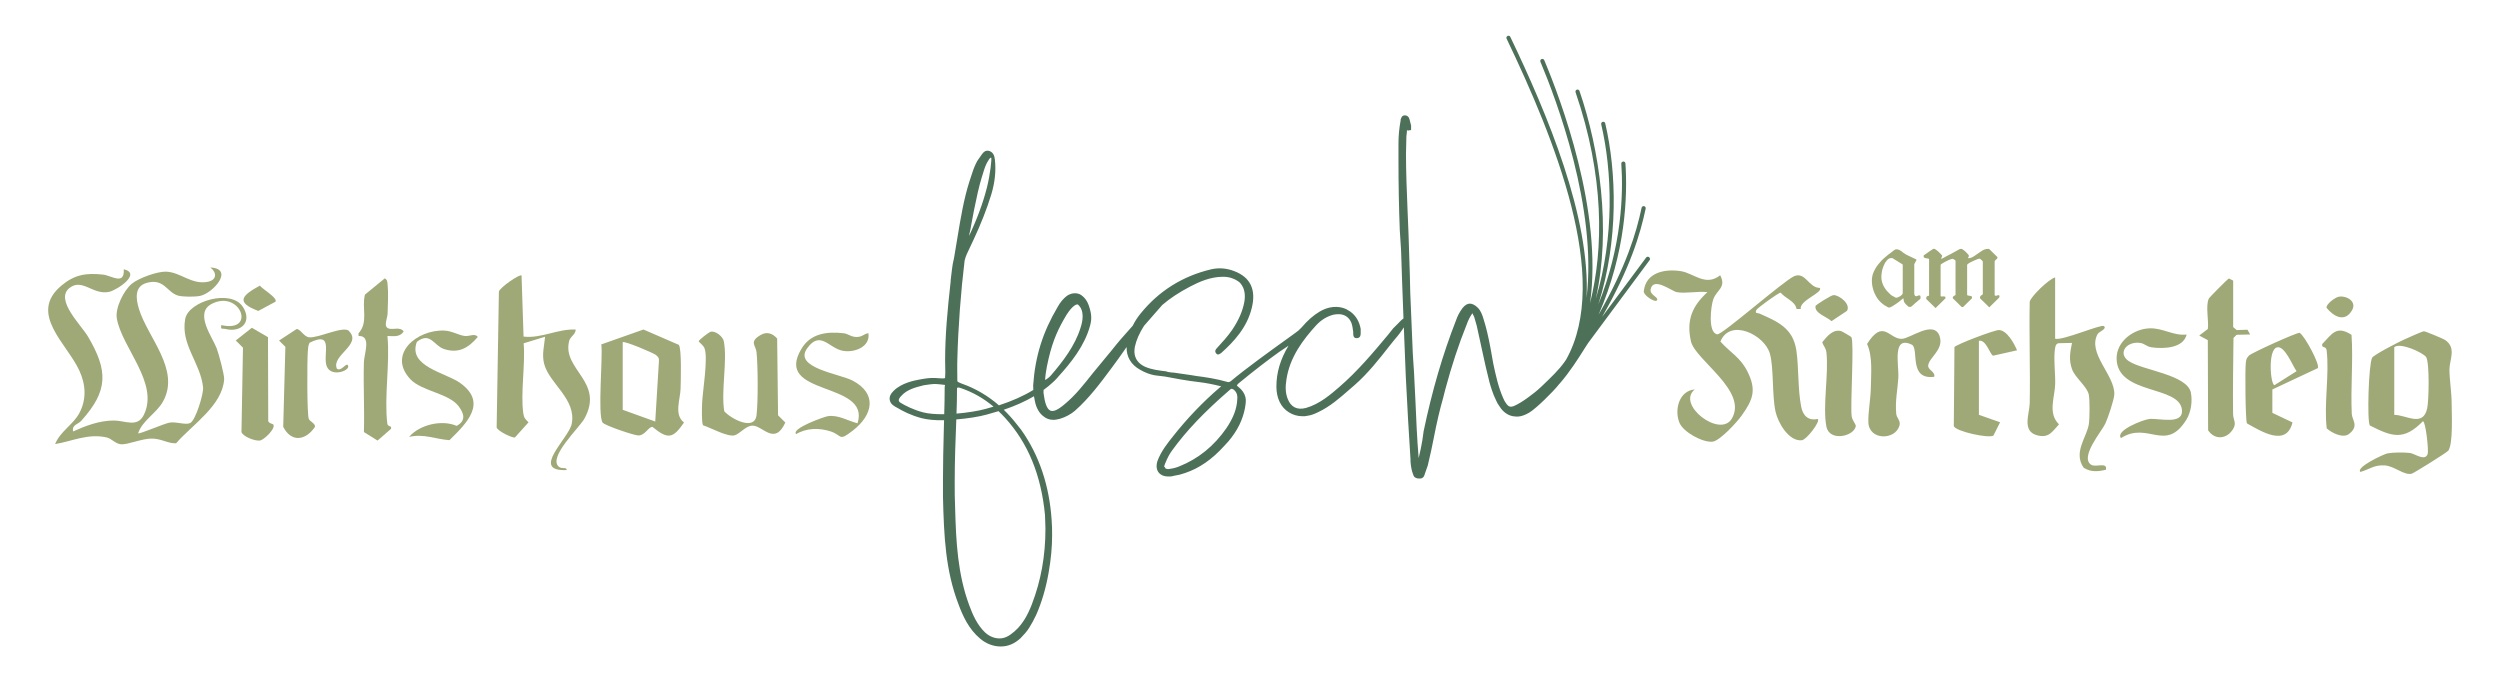 <?xml version="1.0" encoding="UTF-8"?> <svg xmlns="http://www.w3.org/2000/svg" id="Ebene_1" version="1.1" viewBox="0 0 498.9 136.06"><defs><style> .st0 { fill: #9fa877; } .st1 { fill: #4d7059; } </style></defs><g><path class="st0" d="M383.14,59.73c-.06.03-.12.07-.19.12-.07.05-.14.11-.22.19-.03.03-.06.06-.1.09-.04.03-.09.07-.15.13-.08.06-.15.12-.22.18-.07.06-.14.13-.22.2s-.15.14-.22.2c-.07.06-.13.11-.19.16-.08.06-.13.11-.17.14s-.07.07-.1.1h-.41s-.1-.03-.16-.09c-.06-.04-.16-.13-.29-.27-.06-.06-.11-.11-.16-.16s-.09-.1-.14-.16c-.09-.1-.16-.19-.2-.27-.01-.03-.03-.07-.05-.13s-.03-.14-.05-.24c-.05-.22-.06-.36-.05-.42-.08.06-.17.13-.27.21-.11.08-.22.17-.34.28s-.25.21-.39.31-.28.21-.43.31c-.3.21-.57.39-.82.53-.29.16-.5.24-.64.24-.03,0-.05,0-.07-.02h-.05c-.56-.28-1.04-.6-1.43-.96-.41-.37-.75-.79-1.02-1.27-.27-.47-.48-.97-.61-1.49-.15-.5-.23-1.05-.23-1.64,0-.64.12-1.22.36-1.73.12-.28.26-.55.41-.8.15-.25.33-.5.52-.73.2-.25.4-.49.6-.7.2-.22.43-.43.67-.63s.48-.4.7-.59c.23-.18.46-.36.7-.52.3-.22.48-.36.54-.42.09-.09.24-.13.45-.13.14,0,.29.04.48.11.08.04.16.09.24.13.08.04.16.1.24.16s.15.11.22.17c.07.05.14.11.22.17.11.09.22.16.34.22.03.03.08.06.15.09.07.03.15.07.26.13.11.06.21.11.32.16.11.04.22.1.34.16.12.06.23.11.34.17.11.05.21.1.32.14.11.06.2.1.27.13s.14.06.18.09l.02.13-.43.8v6s.04.13.11.24c.06.1.14.16.23.16.12,0,.23-.02.32-.07.08-.06.18-.09.32-.09s.21.03.23.09c.03.09.05.18.05.27,0,.22-.05.36-.16.42ZM379.73,52.84s-.01-.04-.05-.07c-.01-.01-.03-.03-.05-.03-.02,0-.03-.02-.05-.03l-1.92-1.2-.21-.02c-.33,0-.63.15-.89.45-.27.31-.49.66-.64,1.05-.08.21-.15.41-.22.61s-.12.4-.15.61c-.03.21-.06.39-.08.56-.02.16-.03.3-.03.42,0,.42.05.79.14,1.11.05.16.1.32.17.47.07.15.14.3.22.45.15.28.35.56.59.85.24.27.52.53.82.8l.18.13c.08.06.17.11.3.16.06.03.11.06.16.08.05.02.09.05.14.08.08.06.14.09.18.09h.05c.12,0,.25-.03.39-.09.17-.07.31-.15.43-.22.15-.1.27-.2.34-.29.11-.1.16-.22.16-.33v-5.61Z"></path><path class="st0" d="M398.95,59.32v.07l-1.97,1.94-1.84-1.8s-.02-.06-.02-.13c0-.15.06-.28.18-.4.12-.09.25-.18.39-.27v-6.55s-.07-.11-.2-.24-.25-.23-.34-.29h-.02l-.05-.02h-.11c-.12,0-.29.05-.52.16-.14.06-.27.11-.41.17-.14.05-.27.12-.41.19-.3.13-.55.27-.75.4-.21.13-.32.24-.32.31v5.88c0,.15.05.22.14.22.06.03.11.04.16.04.06,0,.12,0,.18.02.14.03.25.05.34.07.11.04.16.16.16.33,0,.03,0,.05-.02.07v.04l-1.77,1.74h-.27l-1.77-1.74s0-.03-.02-.04v-.07c0-.15.07-.26.2-.33.08-.04.14-.09.19-.12.05-.04.11-.07.17-.1v-6.82c0-.07-.08-.16-.25-.24-.15-.1-.27-.16-.36-.16h-.07c-.08.03-.17.06-.28.09-.11.03-.23.07-.35.13-.12.06-.25.12-.37.18-.13.06-.25.12-.37.18-.12.07-.24.14-.35.2-.11.06-.22.12-.31.18-.18.12-.27.2-.27.25v6.15c0,.1.05.16.14.16.15,0,.26,0,.34-.02.17,0,.28.01.34.04.11,0,.16.08.16.24,0,.03,0,.05-.02.07v.04l-1.97,1.94-1.84-1.8s0-.04-.02-.07v-.11c0-.16.05-.28.14-.36.12-.07.26-.12.43-.13v-7.22c0-.12-.05-.18-.16-.18-.06-.03-.12-.04-.18-.04s-.13,0-.2-.02c-.17-.03-.29-.07-.39-.11-.12-.07-.18-.2-.18-.38,0-.01,0-.03.02-.04v-.02l.14-.13s.08-.06.14-.09c.06-.03.13-.07.2-.13.08-.06.16-.12.25-.18.09-.06.18-.13.27-.2.11-.07.2-.14.29-.19.09-.05.17-.11.25-.17.08-.06.15-.11.22-.14.07-.04.12-.07.15-.1.03,0,.05,0,.07-.02h.07c.11,0,.24.06.41.18.08.06.16.12.25.19s.17.14.25.21c.08.07.15.15.23.23.08.08.15.16.23.23.08.07.13.14.17.19.04.05.07.09.1.12v.07c0,.09-.02.16-.07.22-.06.06-.09.14-.09.24,0,.03,0,.05.02.07v.07c.06-.03.14-.07.23-.12.09-.05.21-.11.36-.19s.3-.16.44-.24c.14-.09.3-.17.46-.24.32-.15.61-.3.88-.47.29-.15.49-.26.61-.33.08-.04.15-.09.23-.13s.15-.09.23-.13c.12-.1.3-.16.52-.16.11,0,.22.05.34.16.08.06.15.11.23.17.08.05.15.12.23.19.08.07.15.14.22.21.07.07.13.14.19.21.06.07.11.13.16.18.05.04.08.08.11.11,0,.03,0,.06.02.09v.11c0,.13-.02.21-.07.22-.05.04-.07.12-.07.22.36,0,.7-.1,1-.29.17-.1.33-.21.48-.31.15-.1.31-.22.48-.33.17-.12.33-.23.48-.33.15-.1.31-.21.48-.31.33-.19.68-.29,1.04-.29h.14c.06,0,.1,0,.11.02l1.63,1.6s.02.05.02.11c0,.09-.03.16-.09.22-.03.03-.06.06-.09.09-.03.03-.06.06-.09.09-.03.03-.06.06-.1.09-.04.03-.07.06-.1.09-.06.06-.09.14-.09.24v6.68s.03.07.09.09c.09.03.15.04.18.04-.02,0,.05-.01.2-.04.12-.04.19-.07.2-.09h.07c.11,0,.17.04.2.11.01.06.02.14.02.24,0,.04,0,.08-.02.11Z"></path></g><g><path class="st0" d="M155.1,67.57c-.9-1.03-2.04-1.45-3.27-.74-2.4,1.39-1.01,2.06-.86,3.42.29,2.61.33,10.08,0,12.63-.42,3.22-5.14.66-6.44-.81-.67-4.14.66-10.03-.08-13.95-.18-.95-1.63-2.13-2.61-1.92-.39.08-2.43,1.69-2.42,1.92.37.43.94.82,1.16,1.35.77,1.87-.35,8.53-.46,10.87-.04.84-.14,4.06.18,4.53,1.55.49,4.96,2.41,6.33,1.99,1.03-.31,2.17-1.86,3.48-1.92,2.06-.1,4.44,4.13,6.61-.62l-1.45-1.44-.18-15.29ZM136.51,84.3c-2.21,3.25-3.22,3.42-6.3.89-.86,0-1.43,1.69-2.81,1.71-.86,0-6.73-2-7.13-2.56-1.06-1.49.07-13.04-.27-15.61l8.41-2.97,7.06,3.06c.59.81.38,7.14.35,8.68-.05,2.22-1.38,5.25.69,6.82ZM130.9,70.84c-.56-.43-6.31-2.87-6.63-2.55v13.49l6.49,2.34.74-12.07c.05-.62-.14-.84-.6-1.2ZM170.14,75.95c-2.61-1.36-11.81-2.53-9.09-6.4,2.63-3.73,4.35-.08,7.11.45,2.33.45,5.56-.77,5.14-3.51-.96.15-1.17.75-2.34.76-1.14,0-1.71-.64-2.55-.74-3.33-.39-6.59,0-8.44,3.04-5.85,9.63,13.87,6.41,11.16,14.92-1.98-.49-3.81-1.72-5.92-1.42-.66.09-7.4,2.47-6.33,3.58,2.05-1.24,4.63-1.27,6.85-.55,2.46.8,1.52,2.13,4.49-.18,3.97-3.09,4.92-7.34-.1-9.96ZM113.53,68.18c.25-1.07,1.32-1.37,1.36-2.41-3.52-.2-6.86,1.82-10.41,1.4l-.4-12.19c-.33-.37-4.37,2.41-4.52,3.22l-.45,27.1c.22.76,3.15,2.13,3.64,2.01l2.72-3.03c-.63-.64-.91-.85-1.04-1.77-.58-4.15.43-9.69.07-14l4.28-1.31c-.18,1.83-.67,3.55-.19,5.41,1.02,3.95,6.46,7,5.51,11.95-.56,2.93-8.39,9.56-1,9.25-.03-.72-1-.11-1.63-.71-2.06-1.96,4.15-7.72,5.18-9.6,3.98-7.31-4.4-9.69-3.1-15.33Z"></path><g><path class="st0" d="M54.97,60.21l-3.42,1.84c-4.71-1.76-3.16-3.15.31-5.05.41.62,3.62,2.47,3.11,3.21Z"></path><path class="st0" d="M80.57,66.15c-.76-1.01-2.07-.29-3-.59-1.14-.36-.25-2.04-.22-2.99.05-1.7.18-4.18,0-5.79-.06-.54-.03-.9-.56-1.23l-3.96,3.24c-.69,2.68.74,5.51-1.28,7.72v.54c2.62-.11,1.12,3.53,1.07,5.2-.14,4.65.14,9.32,0,13.97l2.72,1.7,2.7-2.35c.15-.78-.65-.27-.75-1.05-.65-5.31.55-12.01.03-17.47,1.25.02,2.45.29,3.24-.9Z"></path><path class="st0" d="M69.67,66.06c-1.11-1.13-6.13,1.46-7.99,1.25-1.08-.13-1.74-1.7-2.5-1.64l-3.49,2.29,1.26,1.25-.43,15.97c1.61,3.14,4.46,2.78,6.34,0,.11-.65-1-1.06-1.23-1.57-.39-.85-.34-11.8-.2-13.5.05-.6.06-1.18.35-1.72,5.08-2.5,2.48,2.56,3.46,4.79,1,2.25,5.01.64,4.14-.35-.36-.4-1.36,1.42-2.16.72-1.12-2.66,5.08-4.78,2.43-7.47Z"></path><path class="st0" d="M53.53,83.79l-.05-16.5-3.22-1.88-3.21,2.54,1.44,1.43-.3,16.84c.28.9,2.73,1.85,3.7,1.69.79-.13,3.16-2.38,2.66-3.19-.1-.16-1.13-.22-1.03-.94Z"></path><path class="st0" d="M48.42,61.18c-2.34-3.53-10.8-1.1-11.46,2.47-.95,5.17,3.08,8.76,3.57,13.69.12,1.19-1.5,6.65-2.61,7.1-.97.4-2.66-.31-4.03-.11-1.09.16-6.08,2.36-6.33,2.14.86-2.59,3.67-3.99,4.98-6.36,3.5-6.33-3.07-12.75-4.81-18.45-.63-2.06-.95-4.55,1.62-5.23,3.41-.9,3.96,1.88,6.12,2.54.98.3,3.43.29,4.45.08,2.61-.54,6.9-5.41,2.07-5.67,1.35,1.06,1.27,2.51-.55,2.86-3.23.63-5.4-1.95-8.34-2.03-1.72-.04-5.41,1.27-6.79,2.41-1.63,1.34-3.35,4.87-3,6.91.99,5.85,8.48,12.92,5.41,19.23-1.29,2.67-3.74,1.15-6.03,1.16-2.87.01-5.55,1.03-8.1,2.18-.3-1.34.96-1.39,1.64-2.14,5.4-6,5.35-9.97,1.32-16.81-1.35-2.29-6.64-7.32-3.7-9.67,2.57-2.06,4.75,1.5,7.97.75,1.53-.36,6.51-3.62,2.88-4.5.18,3.3-2.46,1.25-4.14,1.07-3.4-.37-5.68,0-8.29,2.18-6.68,5.58,1.05,11.53,3.55,16.94,1.3,2.81,1.49,5.78,0,8.54-1.22,2.28-3.85,3.67-4.82,6.16,3.46-.58,6.45-2.13,10.19-1.35,1.09.22,1.8,1.29,2.96,1.39,1.32.11,4.14-1.14,6.13-1.14,1.9,0,3.2,1,4.86.94,3.19-3.69,9.24-7.5,9.59-12.77.06-.9-1.09-5.11-1.47-6.13-.83-2.24-4.57-7.09-1.01-8.92,5.69-2.92,9.01,5.83,1.91,4.24-.17,1.01.2.61.84.77,3.19.79,5.41-1.48,3.42-4.49Z"></path><path class="st0" d="M92.68,67.04c-1.18-.17-2.53-1.01-4.01-1.07-5.5-.23-11.4,4.74-6.8,9.68,2.28,2.45,7.71,2.8,9.68,5.45,1.11,1.5,1.43,2.89-.42,3.89-2.94-1.29-7.42-.25-9.48,2.2,2.88-.69,5.35.47,8.04.65,3.51-3.44,7.6-7.46,2.18-11.38-2.94-2.13-10.55-3.29-8.68-8.24,2.69-2.09,3.38.76,5.41,1.43,2.94.97,4.92-.25,6.75-2.42-.68-.8-1.58-.04-2.67-.19Z"></path></g></g><path class="st0" d="M362.76,83.63c.54.51-2.27,4.14-3.19,4.23-2.61.27-4.77-3.53-5.25-5.74-.72-3.35-.32-8.72-1.12-11.55-1.05-3.74-7.93-7.15-9.88-2.41,2.03,2.25,4,3.16,5.42,6.02,1.8,3.63,1.14,5.53-1.22,8.81-.91,1.27-4.31,4.99-5.76,5.15-1.96.21-5.85-1.91-6.61-3.78-1.08-2.65-.02-6.41,3.06-6.64-3.76,2.99,5,9.73,7.36,5.87,3.38-5.53-7.28-11.75-8.12-15.46-.96-4.22.24-7.05,3.29-9.83-1.85-.24-4.4.33-6.13,0-.99-.19-4.69-3.15-5.21-.57-.24,1.2,1.87,1.63,1.19,2.26-.4.37-2.72-1.11-2.55-1.92.42-3.68,4.12-4.46,7.39-3.96,2.58.4,4.92,3.14,7.85.82,1.28,2.43-.68,2.91-1.36,4.75-.5,1.34-1.16,6.73.78,7.04.95.15,13.21-10.66,15.37-11.62,2.27-.89,2.86,2.33,5.09,2.36.71.94-4.12,2.49-3.81,4.21h-.83c-.26-1.58-2.18-2.07-3.17-3.27-.38-.03-4.68,3.06-4.87,3.49-.32.75.32.55.58.66,3.53,1.57,6.74,2.82,7.42,7.37.51,3.4.26,7.68.97,11.27.35,1.77,1.42,2.82,3.29,2.42ZM418.66,66.6c.23-.41,1.89-.98,1.19-1.53-.53-.42-8.27,2.95-9.73,2.53v-12.24c-1.28.35-4.87,3.83-5.07,4.86-.13,6.75.13,13.51,0,20.26-.04,2.11-1.65,5.63,1.57,6.41,2.28.55,2.9-.73,4.27-2.21-2.27-2.21-.84-5.37-.76-8,.06-2.11-.36-5.32-.02-7.19.09-.48.15-.85.69-1l2.69-.06c-.38,1.88-.67,3.38.01,5.26.62,1.71,3.05,3.48,3.35,5.1.2,1.11.18,4.71,0,5.86-.41,2.62-3.16,5.61-1.04,8.68,1.42.93,2.89.78,4.45.41.34-1.66-2.04-.36-2.99-1.02-2.23-1.56,2.16-6.66,2.86-8.17.53-1.13,1.74-4.73,1.8-5.82.18-3.85-5.52-8.26-3.29-12.14ZM488.57,89.94c-.24.36-6.87,4.48-7.28,4.59-1.55.38-3.46-1.53-5.37-1.65-2.16-.14-2.99.76-4.88,1.3-.97-.93,4.68-3.56,5.39-3.7,1.2-.22,3.31-.23,4.53-.08.93.12,3.04,1.77,3.52.14.2-.68-.4-6.45-.96-6.48-3.81,3.87-6.06,3.15-10.59.85-.59-.88-.25-12.16.45-13.51.3-.58,5.2-3.1,6.18-3.54.75-.34,3.68-1.69,4.16-1.75.23-.03,3.89,1.5,4.22,1.73,2.32,1.59.88,3.95.87,5.88,0,1.97.45,4.72.44,6.74,0,2.09.33,8.02-.67,9.49ZM484.17,71.27c-.5-.83-5.17-3.03-6.37-1.98v13.5c2.37,0,5.7,2.51,6.56-1.25.36-1.58.5-9.12-.19-10.27ZM446.35,66.81l2.69-.06-.53-.95-2.15.07-.71-.59v-9.28l-.85-.43c-.26.11-3.89,3.76-4.01,4.02-.68,1.48.02,4.37-.19,6.06l-1.72,1.31,1.71.92.06,17.99c1.37,2.05,3.83,1.75,5.03-.33.68-1.17-.04-1.73-.05-2.95-.07-5.04.04-10.1.08-15.15l.63-.63ZM387.1,67.15c-1.15-3.47-5.93.5-7.65.47-2.52-.03-3.63-4.06-6.86,1.02,1.17,2.54.79,6.03.75,8.88-.03,2.01-.55,4.73-.49,6.74.12,3.67,5.4,3.63,6.22.64.26-.94-.59-1.5-.66-2.35-.23-2.63.27-4.69.42-7.13.16-2.62-1.34-8.64,2.77-6.6,1.36,1.07-.71,7.03,4.4,6.37.24-1.04-1.3-1.34-1.21-2.25.16-1.61,3.16-3.17,2.29-5.79ZM397.74,70.98l4.78-1.07c-.59-1.42-2.02-3.99-3.6-4.05-.87-.03-8.56,2.88-8.89,3.41l-.13,15.76c.36,1.07,6.96,2.49,7.9,1.9l1.34-2.66-4.23-1.49v-14.77c1.45-.32,2.24,2.82,2.84,2.97ZM424.86,72.1c-2.41-1.61-.43-4.15,2.38-3.64.69.12,1.17.71,2.12.85,2.32.33,6.36.23,7-2.55-2.59.3-4.67-1.3-7.33-1.24-3.21.08-6.7,2.58-6.64,6.07.14,7.25,12.59,5.27,13.04,10.21.28,3.06-4.54,1.62-6.49,1.81-1.21.12-6.88,2.3-5.68,3.82,5.37-3.46,8.89,3,13.04-3.66.95-1.53,1.25-3.65.91-5.41-.69-3.59-9.66-4.47-12.33-6.26ZM369.44,67.26c-.06-.1-1.84-1.13-2.02-1.18-1.63-.46-2.84,1.07-3.77,2.21.22.77.73,1.12.83,2.03.48,4.39-.78,10.69-.01,14.78.58,3.12,5.53,1.99,5.87-.05.06-.38-.73-1.14-.83-2.03-.28-2.59.55-14.72-.06-15.76ZM469.27,66.82c-2.99-1.93-3.84-.26-5.85,1.84-.17.91.77.32.88,1.23.59,4.76-.56,10.69.02,15.59,1.02.93,3.24,2.03,4.42,1.14,2.1-1.58.64-2.79.58-4.02-.25-5.23.3-10.54-.05-15.78ZM362.31,61.07c-.25,1.45,2.29,2.16,3.19,3.02l3.09-2.06c.79-1.37-1.55-3.14-2.67-3.14-.49,0-3.58,1.97-3.62,2.18ZM469.37,61.92c1.02-1.75-1.07-2.99-2.67-2.7-.69.13-2.56,1.49-2.41,2.21,1.45,1.77,3.64,2.97,5.08.49ZM462.53,73.47l-9.06,4.25v4.67s4.02,1.91,4.02,1.91c-1.2,4.94-6.16,1.83-9.09.19-.31-.51-.39-10.8-.23-12.05.1-.74.11-.91.63-1.48.47-.51,9.58-4.65,10.12-4.54,1.02.61,4.14,6.42,3.61,7.06ZM458.31,74.08c-.83-1.11-2.34-5.14-3.91-4.76-1.89.47-1.3,7.53-.5,7.54l4.41-2.79Z"></path><path class="st1" d="M329.08,51.31c-.18-.13-.44-.1-.58.09l-8.8,11.86c5.62-9.78,7.64-16.56,8.71-21.63.05-.22-.1-.44-.32-.49-.23-.05-.44.1-.49.32-1.06,5-3.05,11.69-8.59,21.34,5.43-12.48,5.8-23.72,5.36-30.19-.01-.23-.22-.39-.44-.38-.23.02-.4.21-.38.44.42,6.09.09,16.48-4.6,28.11,4.09-12.83,3.65-26.53,1.39-36.16-.05-.22-.27-.36-.49-.31-.22.05-.36.27-.31.5,2.18,9.3,2.66,22.43-1.09,34.84,3.13-13.94.75-29.87-3.25-41.5-.07-.22-.31-.33-.52-.26-.22.07-.33.31-.26.52,5.75,16.74,5.61,31.27,2.89,42.07,2.59-18.29-5.85-40.67-9.14-48.47-.09-.21-.33-.31-.54-.22-.21.09-.31.33-.22.54,3.2,7.61,11.37,29.23,9.2,47.12.81-16.08-7.74-36.51-15.21-52.09-.1-.21-.34-.29-.55-.19-.2.1-.29.34-.19.55,9.56,19.95,20.93,47.89,11.88,64.04-.12.17-.23.33-.36.52-1.11,1.56-2.65,3.02-4.13,4.44l-.44.42c-1,.95-1.79,1.53-2.55,2.09l-.26.19c-.76.56-1.89,1.29-2.76,1.64-.6.22-1.01.09-1.4-.45-.27-.36-.51-.77-.66-1.16-.98-2.21-1.49-4.59-1.98-6.89l-.56-3.12c-.42-2.28-.85-4.1-1.37-5.73-.27-.89-.54-1.68-1.16-2.3-.53-.53-1.09-.82-1.58-.82s-.96.28-1.43.84c-.71.92-1.11,1.84-1.31,2.43-2.67,6.81-4.79,14.07-6.49,22.19l-.25,1.79c-.19,1.13-.43,2.31-.74,3.58-.33-3.9-.5-7.9-.66-11.77l-.18-3.54c0-.31-.02-.59-.04-.87-.02-.27-.04-.55-.04-.85l-.17-2.54c0-.22-.02-.44-.04-.66s-.04-.42-.04-.63l-.51-12.18c0-.56-.02-1.13-.04-1.71-.02-.57-.04-1.15-.04-1.7l-.26-8.17c0-.35-.02-.68-.04-.99-.02-.31-.04-.63-.04-.97-.04-1.05-.08-2.12-.13-3.19-.15-3.61-.3-7.33-.3-10.94,0-.59.02-1.18.04-1.74.02-.57.04-1.15.04-1.75,0-.12.02-.23.04-.35.02-.13.05-.27.05-.42,0-.19,0-.38.04-.56l.08.16h.12c.12,0,.2-.03.27-.05.06-.02.1-.03.15-.03h.19v-.92s-.27-1.06-.27-1.06c-.08-.34-.21-.85-.83-.96-.7-.09-.87.46-.95.73l-.04.11v.17c-.29,1.58-.43,3.04-.43,4.72v3.41c0,4.61.09,9.23.26,13.73l.26,4.08c.12,3.9.27,8.22.48,13.56-.25.17-.59.48-1.02.95l-1.04,1.04-1.02,1.28c-2.83,3.39-6.03,7.23-9.78,10.46-1.64,1.42-3.88,3.36-6.57,4.13-1.78.49-3.05-.15-3.69-1.84-.42-1.08-.49-2.33-.24-3.82.67-4.52,3.37-8,5.91-10.8,1.05-1.13,2.22-1.84,3.56-2.16.41-.08.74-.08,1.14-.08,1.15.08,1.99.73,2.39,1.83.17.5.25,1.12.33,1.73v.26c0,.28,0,.59.23.82.14.14.37.15.59.14.67-.11.67-.69.67-1.04v-.8c-.26-1.47-.94-2.62-2.05-3.45l-.87-.52c-1.62-.72-3.54-.53-5.29.52-1.25.75-2.42,1.78-3.59,3.16l-.62.61c-.1.1-1.06.79-2.28,1.67-3.07,2.21-8.22,5.9-11.24,8.45-.24.16-.35.21-.61.15-2.22-.65-4.51-.98-6.24-1.2l-1.03-.17-3.52-.51c-.25,0-.48,0-.71-.07h-.06c-.23,0-.47-.09-.74-.18-1.41-.17-2.87-.34-4.2-.92-1.33-.63-2.02-1.58-2.1-2.89,0-.34,0-.66.08-1.07.29-1.35.89-2.74,1.85-4.22,1.15-1.34,2.45-2.82,3.62-4.14,1.55-1.33,3.37-2.53,5.59-3.69,1.84-.96,4.05-1.94,6.56-1.94,1.36,0,2.31.45,2.87.82.25.16.48.32.64.56.73.89.97,2.1.73,3.59-.34,1.86-1.11,3.65-2.44,5.63-.91,1.32-1.96,2.46-2.98,3.57l-.06.07c-.16.16-.54.54-.17,1.04.11.11.23.23.39.23.17,0,.32-.1.45-.18.05-.03.1-.07.15-.09l.04-.03c2.48-2.23,5.15-5.04,6.11-9.04.88-3.62-.3-6.08-3.52-7.3-1.53-.59-3.08-.71-4.63-.35-5.7,1.36-10.44,4.34-14.07,8.84-.61.75-1.12,1.54-1.55,2.41-1.72,1.89-3.08,3.48-4.16,4.86l-3.84,4.65c-1.71,2.17-3.47,4.41-5.6,6.16-1.38,1.18-2.34,1.58-2.93,1.22-.62-.38-1.02-1.48-1.27-3.45v-.31c0-.11,0-.22.01-.32.67-.49,1.29-.99,1.83-1.5.26-.22.52-.48.82-.82l.13-.14h0c.05-.07.1-.13.15-.18,2.53-2.78,5.27-6.17,6.35-10.19.37-1.34.3-2.38-.25-3.99-.36-1.05-.99-1.84-1.82-2.28-.84-.34-1.75-.22-2.57.34-.7.53-1.32,1.28-1.84,2.22-2.97,5.02-4.48,9.83-4.88,15.63,0,.31.01.61.03.92-1.92,1.18-4.23,2.21-6.86,3.07-2.19-1.91-4.66-3.36-7.32-4.3-.06-.03-.14-.05-.21-.08-.26-.1-.81-.3-.77-.51,0-.04-.05-3.54,0-4.34.17-6.43.69-13.41,1.45-19.65.08-.42.25-.84.41-1.24l1.36-2.9c1.48-3.15,2.68-6.21,3.56-9.09.73-2.47.96-4.68.71-6.95-.09-.7-.28-1.39-1.07-1.69-.81-.27-1.24.28-1.55.69l-.89,1.28c-.41.75-.76,1.59-1.04,2.5l-.51,1.54c-1.15,3.59-1.75,7.3-2.35,10.89l-.73,4.38-.06.29c-.15.66-.29,1.28-.36,2.03l-.26,2.15v.23c-.66,5.89-1.11,10.85-1.11,15.87,0,.38.01.77.02,1.17.02.78.04,1.59-.03,2.29-.23.1-.7.07-1.24.03-.22-.02-.45-.03-.7-.05-1.02-.05-1.95.08-3.22.32-.96.18-3.52.66-5.09,2.23-.5.5-1.03,1.18-.73,2.07.22.66.83,1.02,1.48,1.35,1.04.63,2.72,1.5,4.83,2.05,1.12.29,2.61.45,4.47.41l-.05,1.83c-.09,3.6-.17,6.85-.17,10.06v3.33c.19,8.09.53,14.8,3.08,21.45.86,2.34,2.04,4.98,4.32,6.9,1.19,1.02,2.65,1.58,4.13,1.58s2.77-.56,3.98-1.68l.94-1.03c.61-.7,1.05-1.49,1.48-2.26l.69-1.37c1.11-2.54,1.93-5.32,2.48-8.48.47-2.71.68-5.05.68-7.36,0-1.01,0-1.97-.09-2.99-.45-6.93-2.49-13.01-6.09-18.08l-1.02-1.28c-.74-.94-1.56-1.85-2.45-2.71,2.26-.77,4.29-1.67,6.03-2.7.05.36.11.67.18.95.26,1.38.88,2.46,1.77,3.1.54.44,1.19.66,1.91.66.45,0,.89-.11,1.33-.21,1.12-.34,2.14-.89,2.97-1.59,2.85-2.51,5.14-5.6,7.36-8.59l1.36-1.86,1.53-2.17s.05-.07.08-.11c-.06,1.92.86,3.51,2.65,4.51.99.58,1.96.95,2.97,1.13l2.03.25c2.19.42,4.52.85,6.83,1.11,1.46.18,2.83.45,4.41.85-.08.07-.16.13-.25.18-3.42,2.92-6.61,6.26-9.48,9.91-.97,1.22-2.31,2.88-3.02,4.84-.28.93-.18,1.75.29,2.3.38.47,1.04.75,1.77.75h.51c.23,0,.45-.06.7-.13l1.14-.22,1.11-.34c2.83-.94,5.39-2.72,7.83-5.42l.86-.94c1.77-2.1,2.84-4.28,3.28-6.66l.04-.28c.09-.54.19-1.22.04-1.84-.19-.78-.68-1.48-1.44-2.07-.19-.13-.25-.24-.26-.26,0,0,.02-.12.27-.37,3.06-2.51,5.75-4.6,8.25-6.38l1.53-1.02c.09-.05.17-.11.25-.17-1.65,2.75-2.42,5.37-2.42,8.18,0,2.28.9,4.14,2.47,5.1.77.51,1.75.8,2.75.8.35,0,.62,0,.96-.09.63-.08,1.32-.31,2.1-.7,2.4-1.12,4.36-2.84,6.26-4.51l1.03-.89c2.71-2.36,5-5.29,7.01-7.86l1.02-1.27c.69-.77,1.36-1.67,1.83-2.42.13,3.27.26,6.54.39,9.8.27,5.79.63,11.6.94,16.52v.44c.08.85.17,1.73.52,2.58.1.39.3.62.61.72.21.11.49.11.77.11.73,0,.9-.69.95-.9l.6-1.72c.52-2.2.9-3.93,1.19-5.46.61-3.16,1.21-5.7,1.87-8l.43-1.7c1.27-4.73,2.66-8.96,4.26-12.93.33-.92.67-1.58,1.06-2.14.05-.05.1-.09.13-.12.02.06.05.14.08.24l.24.48.51,1.78,1.23,5.63c.36,1.65.73,3.36,1.16,5.01,0,.06.03.13.05.2.01.03.03.09.03.11v.05c.28,1.03.72,2.55,1.38,3.86.16.41.42.85.7,1.22.66,1.07,1.61,1.77,2.69,1.96.89.16,1.78.11,3.2-.7,1.29-.74,4.8-4.16,6.02-5.73l.1-.1c2.01-2.32,3.65-4.91,4.84-6.8.31-.48.57-.89.81-1.26l12.28-16.55c.14-.18.1-.44-.09-.58ZM232.4,93.17l-.06.06c-.02-.21.04-.48.19-.77.47-1.14.89-1.91,1.34-2.52,2.86-3.96,6.43-7.71,11.57-12.16.14-.13.26-.2.37-.2.05,0,.24.1.32.13.62.46.86,1.07.78,1.96h0c-.08,1.89-.78,3.72-2.18,5.79-2.44,3.53-5.59,6.09-9.37,7.6-.54.23-1.18.41-1.84.5-.36.09-.55.06-.63.02l-.09-.02c-.11,0-.21-.06-.26-.15l-.12-.24ZM208.57,75.68v-.09c.03-.28.03-.31.11-1.01.09-.74.34-2.03.59-3.07.9-3.78,1.95-5.97,3.55-8.66.62-.96,1.11-1.53,1.64-1.9.32-.19.56-.25.67-.16,1.38,1.22.91,3.42.5,4.63-1.1,3.59-3.57,6.77-5.84,9.42-.32.39-.82.78-1.06.91-.09.05-.15.05-.15.05,0,0-.02-.03-.01-.14ZM190.88,82.54c.06-1.54.1-3.21.1-4.97,0-.15.05-.19.07-.2.04-.03.1-.04.17-.04.18,0,.41.07.57.14h.02c2.37.82,4.48,2.02,6.46,3.68-.61.18-1.16.33-1.61.46-1.44.4-3.63.75-5.77.93ZM200.58,83.39c4.58,5.04,7.19,11.39,7.96,19.38,0,.48.02.97.05,1.44.02.44.04.88.04,1.29,0,5.43-.89,10.36-2.71,15.09-.82,2.1-1.97,4.45-4.28,6.05-.57.41-1.14.65-1.71.73-1.14.16-2.36-.25-3.33-1.14-1.63-1.55-2.47-3.55-3.19-5.47-2.28-6.17-2.63-12.64-2.8-19.28-.09-1.79-.09-3.48-.09-5.27,0-4.29.16-8.47.32-12.51,2.27-.18,4.54-.54,6.12-.98.69-.19,1.44-.4,2.3-.67.51.48.94.92,1.32,1.34ZM196.92,37.53c-.71,2.87-1.99,6.32-3.53,9.55.02-.27.09-.54.16-.81.05-.2.1-.39.12-.56.03-.18,1.21-6.95,2.21-10.19.1-.3.19-.59.28-.89.29-.98.57-1.9,1.17-2.76.08-.13.26-.39.39-.4.03,0,.08.03.12.06.03.39-.16,2.96-.91,5.99ZM188.54,77.07c-.01.08-.02.16-.02.23,0,1.83-.04,3.66-.09,5.36-1.72.02-3.2-.1-4.21-.37-1.98-.52-3.58-1.35-4.55-1.94-.16-.12-.23-.21-.25-.26-.22-.36.21-.85.41-1.05,1.15-1.32,2.86-1.74,4.49-2.15.02,0,1.53-.25,2.14-.26.02,0,.05,0,.07,0,.64,0,1.97.18,1.98.18.07.02.09.02.05.26Z"></path></svg> 